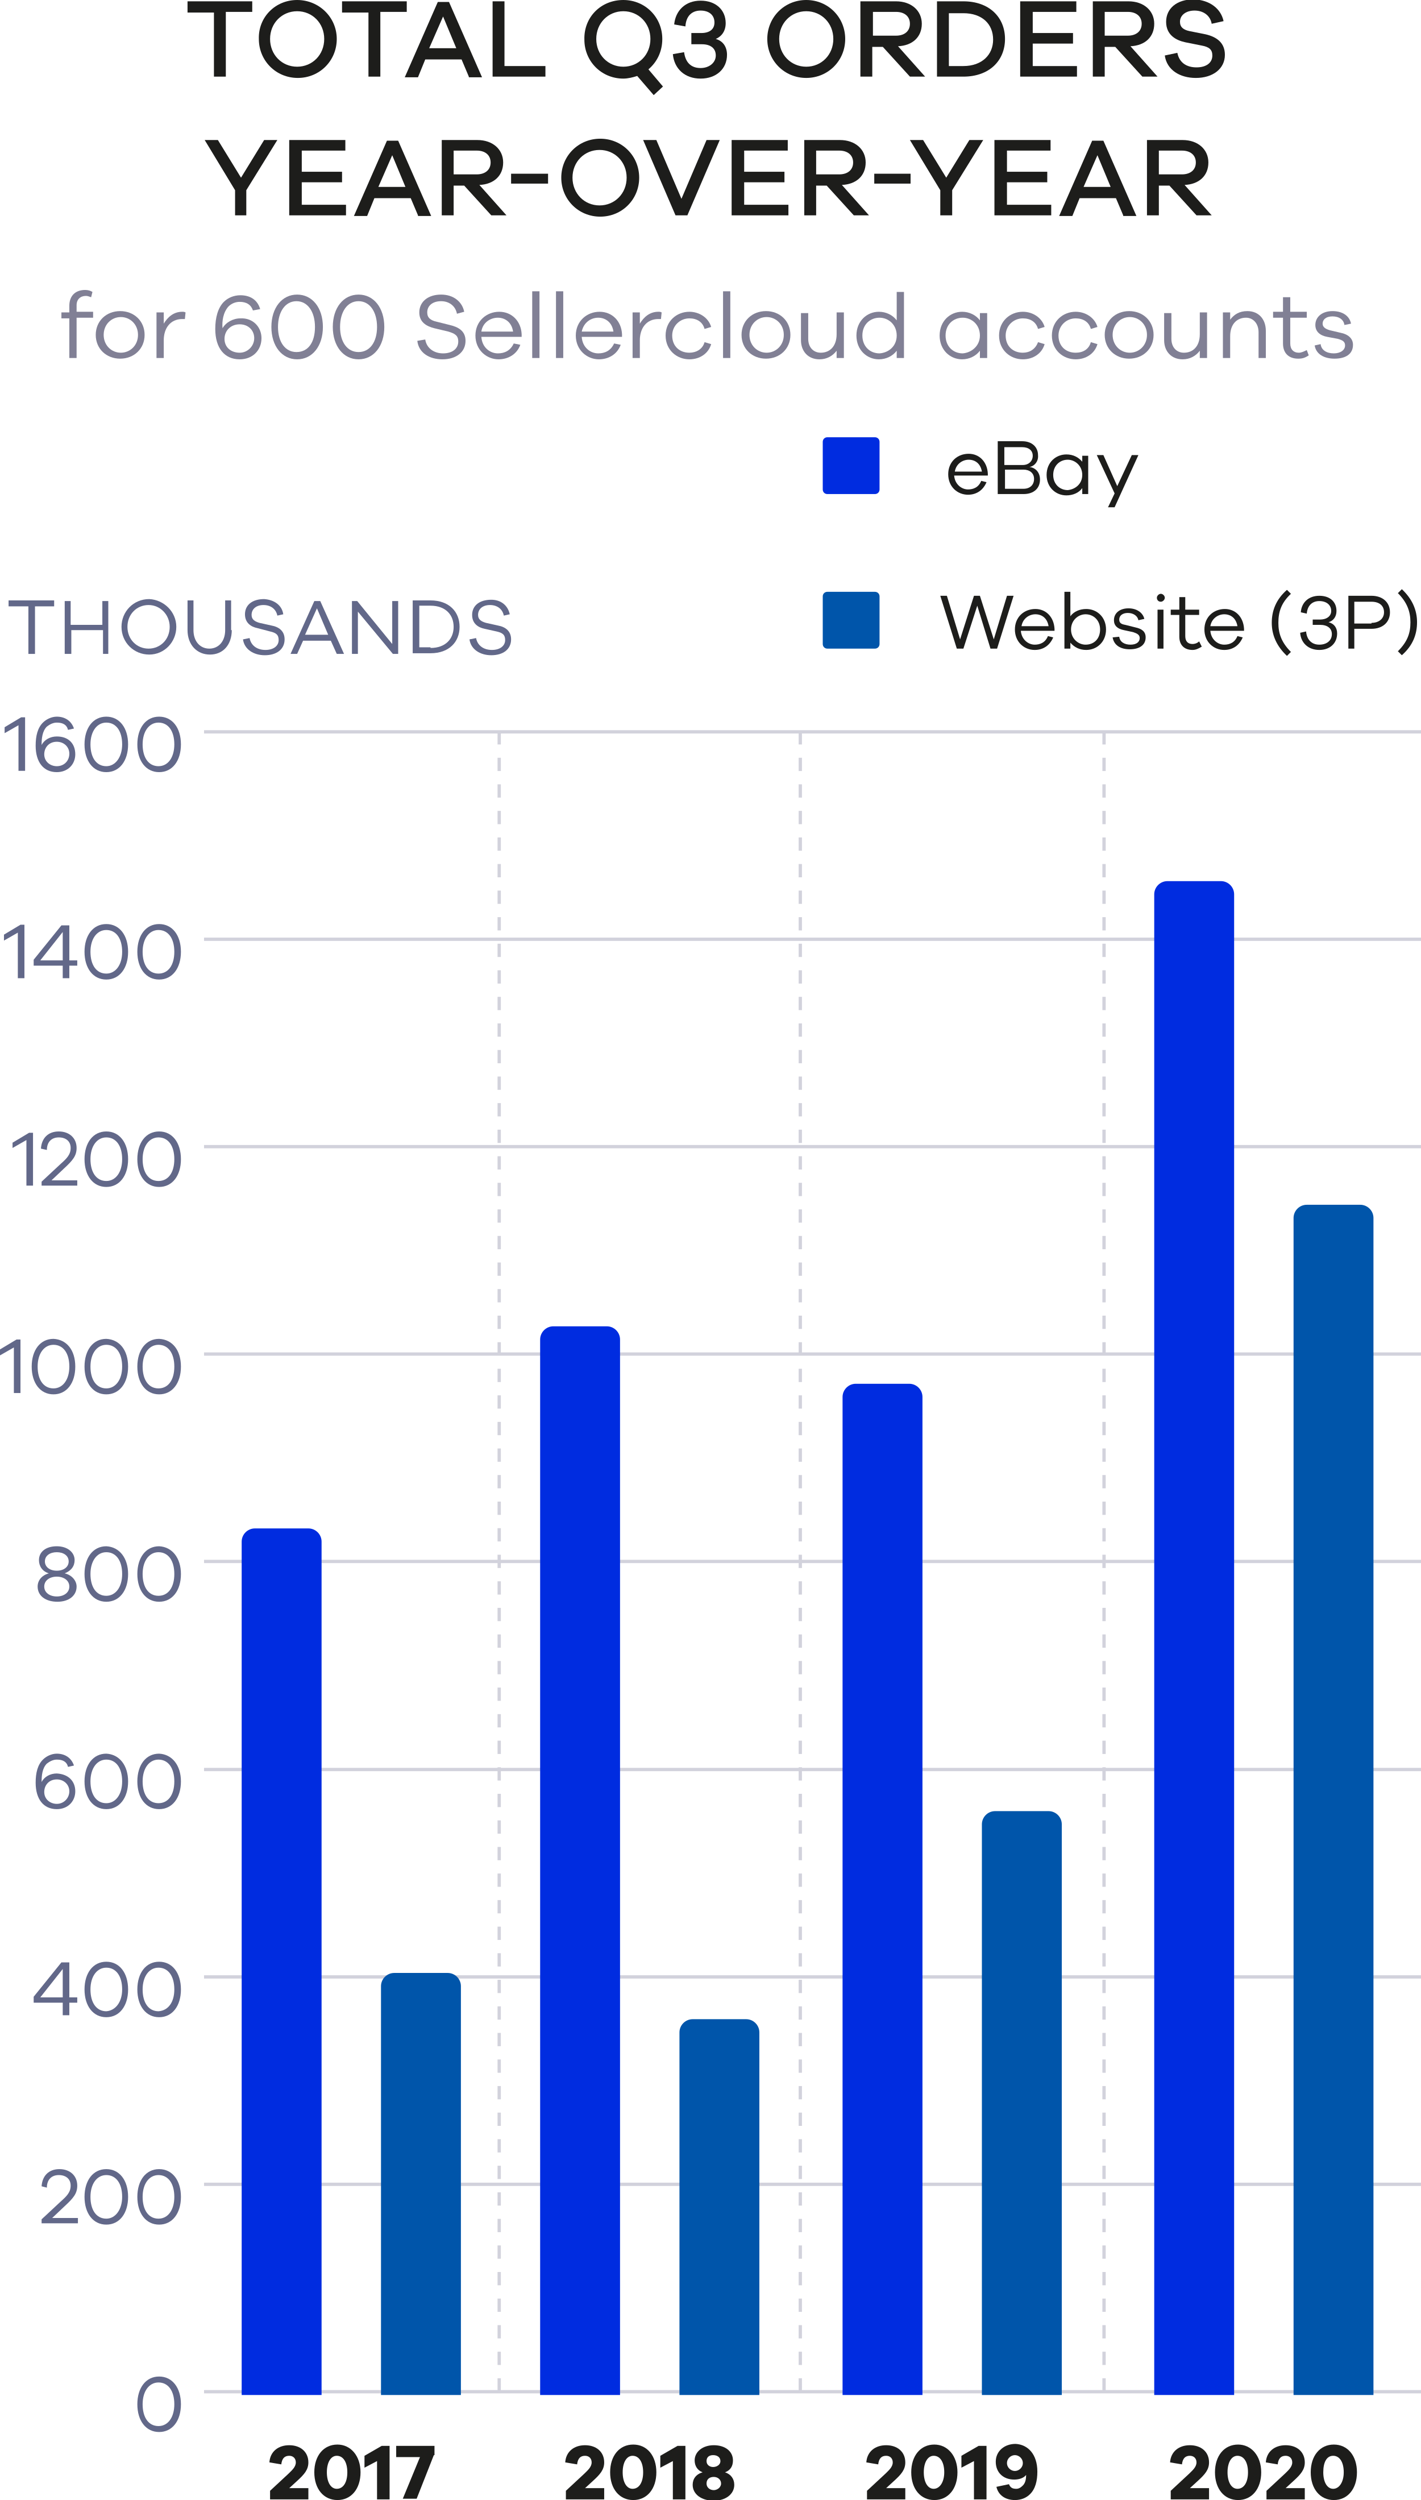 <?xml version="1.0" encoding="UTF-8"?> <svg xmlns="http://www.w3.org/2000/svg" xmlns:xlink="http://www.w3.org/1999/xlink" version="1.1" id="Layer_1" x="0px" y="0px" viewBox="0 0 215.2 378.5" style="enable-background:new 0 0 215.2 378.5;" xml:space="preserve"> <style type="text/css"> .st0{fill:#1D1D1B;} .st1{fill:#818095;} .st2{fill:#626889;} .st3{fill:#0055aa;} .st4{fill:#002CE0;} .st5{fill:none;stroke:#D2D2DC;stroke-width:0.5;} .st6{fill:none;stroke:#D2D2DC;stroke-width:0.5;stroke-dasharray:2.011,2.011;} </style> <g> <g> <path class="st0" d="M34.2,1.9v9.7h-1.8V1.9h-4V0.2h9.8v1.6H34.2z"></path> <path class="st0" d="M51,5.9c0,3.3-2.6,5.9-5.9,5.9c-3.3,0-5.9-2.6-5.9-5.9C39.1,2.6,41.7,0,45,0C48.3,0,51,2.6,51,5.9z M49.1,5.9 c0-2.4-1.8-4.2-4.1-4.2c-2.3,0-4.1,1.8-4.1,4.2c0,2.4,1.8,4.2,4.1,4.2C47.3,10.1,49.1,8.3,49.1,5.9z"></path> <path class="st0" d="M57.6,1.9v9.7h-1.8V1.9h-4V0.2h9.8v1.6H57.6z"></path> <path class="st0" d="M71,11.6L69.9,9h-5.5l-1.1,2.7h-2l5-11.4H68l5,11.4H71z M67.1,2.5l-2.1,4.8h4.1L67.1,2.5z"></path> <path class="st0" d="M82.6,11.6h-8V0.2h1.8V10h6.2V11.6z"></path> <path class="st0" d="M96.5,11.5c-0.6,0.2-1.4,0.4-2.1,0.4c-3.3,0-5.9-2.6-5.9-5.9C88.4,2.6,91,0,94.4,0c3.3,0,5.9,2.6,5.9,5.9 c0,1.9-0.8,3.5-2.1,4.6l2.2,2.6l-1.4,1.3L96.5,11.5z M94.4,10.1c2.3,0,4.1-1.8,4.1-4.2c0-2.4-1.8-4.2-4.1-4.2 c-2.3,0-4.1,1.8-4.1,4.2C90.3,8.3,92.1,10.1,94.4,10.1z"></path> <path class="st0" d="M110.1,8.3c0,2.1-1.6,3.6-4,3.6c-2.4,0-4-1.5-4.2-3.7l1.7-0.3c0.2,1.5,1,2.4,2.5,2.4c1.3,0,2.3-0.8,2.3-1.9 c0-1.1-0.8-1.7-2.1-1.7h-1.6V5h1.5c1.3,0,2-0.6,2-1.6c0-1.1-0.8-1.8-2.1-1.8c-1.3,0-2.2,0.8-2.3,2.4l-1.7-0.3 c0.2-2.1,1.7-3.6,4-3.6c2.3,0,3.8,1.4,3.8,3.4c0,1.2-0.6,2-1.5,2.4C109.5,6.2,110.1,7.1,110.1,8.3z"></path> <path class="st0" d="M128,5.9c0,3.3-2.6,5.9-5.9,5.9c-3.3,0-5.9-2.6-5.9-5.9c0-3.3,2.6-5.9,5.9-5.9C125.4,0,128,2.6,128,5.9z M126.2,5.9c0-2.4-1.8-4.2-4.1-4.2c-2.3,0-4.1,1.8-4.1,4.2c0,2.4,1.8,4.2,4.1,4.2C124.4,10.1,126.2,8.3,126.2,5.9z"></path> <path class="st0" d="M137.8,11.6l-4.1-4.5h-1.6v4.5h-1.8V0.2h5.4c2.3,0,3.9,1.4,3.9,3.4c0,2-1.4,3.3-3.6,3.4l4.1,4.6H137.8z M135.7,5.4c1.3,0,2.1-0.7,2.1-1.8c0-1.1-0.8-1.8-2.1-1.8h-3.5v3.6H135.7z"></path> <path class="st0" d="M145.9,0.2c3.9,0,6.3,2.4,6.3,5.7c0,3.3-2.4,5.7-6.3,5.7h-4V0.2H145.9z M145.9,10c2.8,0,4.5-1.7,4.5-4 c0-2.4-1.7-4-4.5-4h-2.2V10H145.9z"></path> <path class="st0" d="M163,11.6h-8.5V0.2h8.5v1.6h-6.6v3.2h6.1v1.6h-6.1V10h6.7V11.6z"></path> <path class="st0" d="M173,11.6l-4.1-4.5h-1.6v4.5h-1.8V0.2h5.4c2.3,0,3.9,1.4,3.9,3.4c0,2-1.4,3.3-3.6,3.4l4.1,4.6H173z M170.8,5.4c1.3,0,2.1-0.7,2.1-1.8c0-1.1-0.8-1.8-2.1-1.8h-3.5v3.6H170.8z"></path> <path class="st0" d="M185.3,3.2l-1.8,0.4c-0.2-1.2-1.2-2-2.6-2c-1.3,0-2.2,0.7-2.2,1.7c0,0.8,0.5,1.2,1.4,1.4l2.5,0.5 c1.7,0.4,2.9,1.3,2.9,3.1c0,2.1-1.8,3.5-4.4,3.5c-2.4,0-4.4-1.2-4.7-3.4l1.9-0.4c0.3,1.5,1.4,2.2,2.9,2.2c1.5,0,2.4-0.7,2.4-1.8 c0-0.9-0.5-1.3-1.6-1.5l-2.5-0.5c-1.4-0.3-2.9-1.1-2.9-3.1c0-2,1.6-3.4,4.2-3.4C183.2,0,184.9,1.3,185.3,3.2z"></path> </g> <path class="st0" d="M37.4,32.6h-1.8v-3.8l-4.6-7.6h2l3.5,5.7l3.5-5.7H42l-4.7,7.6V32.6z M52.3,32.6h-8.5V21.2h8.5v1.6h-6.6v3.2 h6.1v1.6h-6.1V31h6.7V32.6z M63.3,32.6L62.2,30h-5.5l-1.1,2.7h-2l5-11.4h1.7l5,11.4H63.3z M59.4,23.5l-2.1,4.8h4.1L59.4,23.5z M74.4,32.6l-4.1-4.5h-1.6v4.5h-1.8V21.2h5.4c2.3,0,3.9,1.4,3.9,3.4c0,2-1.4,3.3-3.6,3.4l4.1,4.6H74.4z M72.2,26.4 c1.3,0,2.1-0.7,2.1-1.8c0-1.1-0.8-1.8-2.1-1.8h-3.5v3.6H72.2z M77.4,27.8v-1.5H83v1.5H77.4z M96.8,26.9c0,3.3-2.6,5.9-5.9,5.9 s-5.9-2.6-5.9-5.9c0-3.3,2.6-5.9,5.9-5.9S96.8,23.6,96.8,26.9z M94.9,26.9c0-2.4-1.8-4.2-4.1-4.2c-2.3,0-4.1,1.8-4.1,4.2 c0,2.4,1.8,4.2,4.1,4.2C93.1,31.1,94.9,29.3,94.9,26.9z M104.1,32.6h-1.8l-4.9-11.4h2l3.8,8.9l3.8-8.9h2L104.1,32.6z M119.3,32.6 h-8.5V21.2h8.5v1.6h-6.6v3.2h6.1v1.6h-6.1V31h6.7V32.6z M129.3,32.6l-4.1-4.5h-1.6v4.5h-1.8V21.2h5.4c2.3,0,3.9,1.4,3.9,3.4 c0,2-1.4,3.3-3.6,3.4l4.1,4.6H129.3z M127.1,26.4c1.3,0,2.1-0.7,2.1-1.8c0-1.1-0.8-1.8-2.1-1.8h-3.5v3.6H127.1z M132.4,27.8v-1.5 h5.5v1.5H132.4z M144.2,32.6h-1.8v-3.8l-4.6-7.6h2l3.5,5.7l3.5-5.7h2.1l-4.7,7.6V32.6z M159.1,32.6h-8.5V21.2h8.5v1.6h-6.6v3.2h6.1 v1.6h-6.1V31h6.7V32.6z M170.1,32.6L169,30h-5.5l-1.1,2.7h-2l5-11.4h1.7l5,11.4H170.1z M166.2,23.5l-2.1,4.8h4.1L166.2,23.5z M181.2,32.6l-4.1-4.5h-1.6v4.5h-1.8V21.2h5.4c2.3,0,3.9,1.4,3.9,3.4c0,2-1.4,3.3-3.6,3.4l4.1,4.6H181.2z M179,26.4 c1.3,0,2.1-0.7,2.1-1.8c0-1.1-0.8-1.8-2.1-1.8h-3.5v3.6H179z"></path> <g> <path class="st1" d="M11.6,48.2v6h-1.1v-6H9.3v-0.9h1.2v-1c0-1.5,0.9-2.4,2.4-2.4c0.4,0,0.8,0.1,1.1,0.3L13.8,45 c-0.3-0.1-0.5-0.2-0.8-0.2c-0.8,0-1.4,0.5-1.4,1.4v1h2.5v0.9H11.6z"></path> <path class="st1" d="M21.9,50.7c0,2.1-1.6,3.6-3.7,3.6c-2.1,0-3.7-1.5-3.7-3.6s1.6-3.6,3.7-3.6C20.3,47.1,21.9,48.6,21.9,50.7z M20.9,50.7c0-1.6-1.2-2.7-2.6-2.7c-1.4,0-2.6,1.1-2.6,2.7c0,1.6,1.2,2.7,2.6,2.7C19.7,53.4,20.9,52.3,20.9,50.7z"></path> <path class="st1" d="M28.1,47.3l-0.1,1c-0.1,0-0.3,0-0.4,0c-1.8,0-2.8,1.4-2.8,3.2v2.7h-1.1v-6.9h1.1V49c0.6-1,1.5-1.8,2.8-1.8 C27.8,47.2,27.9,47.2,28.1,47.3z"></path> <path class="st1" d="M39.6,51.2c0,1.8-1.3,3.2-3.3,3.2c-2.3,0-3.7-1.7-3.7-4.6c0-1.7,0.4-3.2,1.3-4.1c0.6-0.6,1.5-1,2.5-1 c1.5,0,2.6,0.7,3,2.1l-1.1,0.2c-0.3-0.9-1-1.3-2-1.3c-0.7,0-1.3,0.3-1.7,0.7c-0.8,0.9-1,2.2-0.9,3.3c0.5-0.9,1.6-1.5,2.7-1.5 C38.3,48.1,39.6,49.5,39.6,51.2z M38.5,51.2c0-1.2-0.9-2.1-2.2-2.1c-1.4,0-2.3,1-2.3,2.2c0,1.3,1,2.1,2.3,2.1 C37.5,53.4,38.5,52.4,38.5,51.2z"></path> <path class="st1" d="M48.9,49.5c0,2.9-1.6,4.9-3.9,4.9s-3.9-2-3.9-4.9c0-2.9,1.6-4.9,3.9-4.9S48.9,46.6,48.9,49.5z M47.7,49.5 c0-2.3-1.1-3.9-2.8-3.9c-1.7,0-2.8,1.6-2.8,3.9c0,2.3,1.1,3.8,2.8,3.8C46.7,53.3,47.7,51.8,47.7,49.5z"></path> <path class="st1" d="M58.2,49.5c0,2.9-1.6,4.9-3.9,4.9s-3.9-2-3.9-4.9c0-2.9,1.6-4.9,3.9-4.9S58.2,46.6,58.2,49.5z M57.1,49.5 c0-2.3-1.1-3.9-2.8-3.9c-1.7,0-2.8,1.6-2.8,3.9c0,2.3,1.1,3.8,2.8,3.8C56,53.3,57.1,51.8,57.1,49.5z"></path> <path class="st1" d="M70.3,47.2l-1.1,0.3c-0.2-1.1-1.1-1.9-2.4-1.9c-1.3,0-2.1,0.7-2.1,1.7c0,0.8,0.5,1.2,1.4,1.4l2,0.5 c1.3,0.3,2.4,0.9,2.4,2.4c0,1.7-1.4,2.8-3.5,2.8c-2,0-3.6-1-3.8-2.8l1.2-0.2c0.2,1.3,1.3,2.1,2.7,2.1c1.4,0,2.3-0.7,2.3-1.8 c0-0.9-0.5-1.2-1.5-1.5l-2.1-0.5c-1.2-0.3-2.3-0.9-2.3-2.4c0-1.6,1.3-2.7,3.3-2.7C68.7,44.6,70,45.7,70.3,47.2z"></path> <path class="st1" d="M78.8,51h-5.9c0.1,1.6,1.3,2.5,2.5,2.5c1,0,1.9-0.4,2.4-1.5l1,0.2c-0.5,1.4-1.8,2.2-3.3,2.2 c-1.8,0-3.5-1.4-3.5-3.6c0-2.2,1.7-3.6,3.6-3.6c1.9,0,3.3,1.4,3.4,3.4V51z M72.9,50.2h4.8c-0.2-1.4-1.2-2.1-2.3-2.1 C74.3,48.1,73.1,48.8,72.9,50.2z"></path> <path class="st1" d="M80.6,54.2V44.1h1.1v10.1H80.6z"></path> <path class="st1" d="M84.2,54.2V44.1h1.1v10.1H84.2z"></path> <path class="st1" d="M94,51h-5.9c0.1,1.6,1.3,2.5,2.5,2.5c1,0,1.9-0.4,2.4-1.5l1,0.2c-0.5,1.4-1.8,2.2-3.3,2.2 c-1.8,0-3.5-1.4-3.5-3.6c0-2.2,1.7-3.6,3.6-3.6c1.9,0,3.3,1.4,3.4,3.4V51z M88.1,50.2h4.8c-0.2-1.4-1.2-2.1-2.3-2.1 C89.5,48.1,88.4,48.8,88.1,50.2z"></path> <path class="st1" d="M100.2,47.3l-0.1,1c-0.1,0-0.3,0-0.4,0c-1.8,0-2.8,1.4-2.8,3.2v2.7h-1.1v-6.9h1.1V49c0.6-1,1.5-1.8,2.8-1.8 C99.9,47.2,100,47.2,100.2,47.3z"></path> <path class="st1" d="M106.7,51.8l1,0.3c-0.4,1.4-1.7,2.3-3.3,2.3c-1.9,0-3.6-1.4-3.6-3.6c0-2.2,1.7-3.6,3.6-3.6 c1.5,0,2.9,0.9,3.3,2.3l-1,0.3c-0.3-1.1-1.2-1.6-2.3-1.6c-1.4,0-2.6,1.1-2.6,2.6c0,1.6,1.1,2.6,2.6,2.6 C105.4,53.4,106.4,52.9,106.7,51.8z"></path> <path class="st1" d="M109.5,54.2V44.1h1.1v10.1H109.5z"></path> <path class="st1" d="M119.7,50.7c0,2.1-1.6,3.6-3.7,3.6c-2.1,0-3.7-1.5-3.7-3.6s1.6-3.6,3.7-3.6C118.1,47.1,119.7,48.6,119.7,50.7 z M118.7,50.7c0-1.6-1.2-2.7-2.6-2.7c-1.4,0-2.6,1.1-2.6,2.7c0,1.6,1.2,2.7,2.6,2.7C117.5,53.4,118.7,52.3,118.7,50.7z"></path> <path class="st1" d="M127.8,54.2h-1.1v-1.1c-0.6,0.8-1.5,1.3-2.6,1.3c-1.7,0-2.8-1.2-2.8-2.9v-4.1h1.1v3.9c0,1.3,0.8,2.1,1.9,2.1 c1.4,0,2.4-1,2.4-2.8v-3.3h1.1V54.2z"></path> <path class="st1" d="M136.9,54.2h-1.1v-1.1c-0.6,0.8-1.6,1.3-2.7,1.3c-1.8,0-3.4-1.4-3.4-3.6c0-2.2,1.6-3.6,3.4-3.6 c1.1,0,2.1,0.5,2.7,1.3v-4.3h1.1V54.2z M135.8,50.8c0-1.7-1.3-2.7-2.6-2.7c-1.4,0-2.6,1-2.6,2.7c0,1.6,1.1,2.7,2.6,2.7 C134.6,53.4,135.8,52.4,135.8,50.8z"></path> <path class="st1" d="M149.5,54.2h-1.1v-1.1c-0.6,0.8-1.6,1.3-2.7,1.3c-1.8,0-3.4-1.4-3.4-3.6c0-2.2,1.6-3.6,3.4-3.6 c1.1,0,2.1,0.5,2.7,1.3v-1.1h1.1V54.2z M148.4,50.8c0-1.7-1.3-2.7-2.6-2.7c-1.4,0-2.6,1-2.6,2.7c0,1.6,1.1,2.7,2.6,2.7 C147.1,53.4,148.4,52.4,148.4,50.8z"></path> <path class="st1" d="M157.2,51.8l1,0.3c-0.4,1.4-1.7,2.3-3.3,2.3c-1.9,0-3.6-1.4-3.6-3.6c0-2.2,1.7-3.6,3.6-3.6 c1.5,0,2.9,0.9,3.3,2.3l-1,0.3c-0.3-1.1-1.2-1.6-2.3-1.6c-1.4,0-2.6,1.1-2.6,2.6c0,1.6,1.1,2.6,2.6,2.6 C155.9,53.4,156.8,52.9,157.2,51.8z"></path> <path class="st1" d="M165.2,51.8l1,0.3c-0.4,1.4-1.7,2.3-3.3,2.3c-1.9,0-3.6-1.4-3.6-3.6c0-2.2,1.7-3.6,3.6-3.6 c1.5,0,2.9,0.9,3.3,2.3l-1,0.3c-0.3-1.1-1.2-1.6-2.3-1.6c-1.4,0-2.6,1.1-2.6,2.6c0,1.6,1.1,2.6,2.6,2.6 C164,53.4,164.9,52.9,165.2,51.8z"></path> <path class="st1" d="M174.7,50.7c0,2.1-1.6,3.6-3.7,3.6c-2.1,0-3.7-1.5-3.7-3.6s1.6-3.6,3.7-3.6C173.1,47.1,174.7,48.6,174.7,50.7 z M173.7,50.7c0-1.6-1.2-2.7-2.6-2.7c-1.4,0-2.6,1.1-2.6,2.7c0,1.6,1.2,2.7,2.6,2.7C172.5,53.4,173.7,52.3,173.7,50.7z"></path> <path class="st1" d="M182.8,54.2h-1.1v-1.1c-0.6,0.8-1.5,1.3-2.6,1.3c-1.7,0-2.8-1.2-2.8-2.9v-4.1h1.1v3.9c0,1.3,0.8,2.1,1.9,2.1 c1.4,0,2.4-1,2.4-2.8v-3.3h1.1V54.2z"></path> <path class="st1" d="M191.7,50.1v4.1h-1.1v-3.9c0-1.3-0.8-2.2-1.9-2.2c-1.4,0-2.4,1-2.4,2.8v3.3h-1.1v-6.9h1.1v1.1 c0.6-0.8,1.4-1.3,2.6-1.3C190.6,47.1,191.7,48.3,191.7,50.1z"></path> <path class="st1" d="M198.2,53.8c-0.6,0.4-1,0.5-1.6,0.5c-1.4,0-2.3-0.8-2.3-2.3v-3.9h-1.5v-0.9h1.5v-2.2h1.1v2.2h2.5v0.9h-2.5V52 c0,0.9,0.5,1.4,1.3,1.4c0.4,0,0.8-0.2,1.2-0.4L198.2,53.8z"></path> <path class="st1" d="M200,52.1c0.1,0.9,0.9,1.4,2,1.4c1,0,1.7-0.5,1.7-1.2c0-0.6-0.4-0.8-1.1-1L201,51c-1.1-0.2-1.8-0.8-1.8-1.8 c0-1.2,1-2.1,2.6-2.1c1.6,0,2.6,0.8,2.8,1.9l-1,0.2c-0.1-0.8-0.8-1.3-1.8-1.3c-1,0-1.5,0.5-1.5,1.1c0,0.5,0.4,0.8,1.1,1l1.7,0.4 c1,0.2,1.8,0.8,1.8,1.8c0,1.4-1.1,2.1-2.8,2.1c-1.6,0-2.8-0.7-3-2L200,52.1z"></path> </g> <g> <path class="st2" d="M27.4,364c0,2.5-1.3,4.2-3.3,4.2c-2,0-3.3-1.7-3.3-4.2c0-2.5,1.3-4.2,3.3-4.2C26.1,359.8,27.4,361.5,27.4,364 z M26.4,364c0-2-0.9-3.3-2.4-3.3c-1.4,0-2.4,1.3-2.4,3.3c0,2,0.9,3.3,2.4,3.3C25.5,367.3,26.4,365.9,26.4,364z"></path> </g> <g> <path class="st2" d="M5.3,91.8V99h-1v-7.2h-3v-0.9h6.9v0.9H5.3z"></path> <path class="st2" d="M16.5,99h-0.9v-3.6h-4.8V99H9.8v-8h0.9v3.6h4.8v-3.6h0.9V99z"></path> <path class="st2" d="M26.7,94.9c0,2.3-1.8,4.2-4.1,4.2c-2.3,0-4.2-1.8-4.2-4.2c0-2.3,1.8-4.2,4.2-4.2 C24.8,90.8,26.7,92.6,26.7,94.9z M25.7,94.9c0-1.8-1.4-3.3-3.2-3.3c-1.8,0-3.2,1.4-3.2,3.3c0,1.9,1.4,3.3,3.2,3.3 C24.3,98.2,25.7,96.8,25.7,94.9z"></path> <path class="st2" d="M35.1,95.4c0,2.2-1.3,3.7-3.3,3.7c-2,0-3.4-1.5-3.4-3.7v-4.5h0.9v4.5c0,1.7,1,2.8,2.4,2.8 c1.4,0,2.4-1.1,2.4-2.8v-4.5h0.9V95.4z"></path> <path class="st2" d="M42.9,93L42,93.2c-0.2-1-1-1.6-2.1-1.6c-1.1,0-1.8,0.6-1.8,1.5c0,0.7,0.5,1,1.2,1.2l1.8,0.4 c1.1,0.2,2,0.8,2,2.1c0,1.5-1.2,2.4-3,2.4c-1.7,0-3.1-0.9-3.3-2.4l1-0.2c0.2,1.1,1.1,1.8,2.4,1.8c1.2,0,2-0.6,2-1.5 c0-0.8-0.4-1.1-1.3-1.3L39,95.1c-1-0.2-1.9-0.8-1.9-2.1c0-1.4,1.1-2.3,2.9-2.3C41.5,90.8,42.7,91.6,42.9,93z"></path> <path class="st2" d="M51,99l-0.9-2h-4.2L45,99h-1l3.6-8h0.9l3.6,8H51z M48,92.1l-1.8,4h3.5L48,92.1z"></path> <path class="st2" d="M60.3,99h-0.8l-5.3-6.4V99h-0.9v-8h0.8l5.3,6.5v-6.5h0.9V99z"></path> <path class="st2" d="M65.2,90.9c2.8,0,4.4,1.7,4.4,4c0,2.3-1.6,4-4.4,4h-2.7v-8H65.2z M65.2,98.1c2.3,0,3.5-1.4,3.5-3.2 c0-1.8-1.2-3.2-3.5-3.2h-1.7v6.3H65.2z"></path> <path class="st2" d="M77.2,93l-0.9,0.2c-0.2-1-1-1.6-2.1-1.6c-1.1,0-1.8,0.6-1.8,1.5c0,0.7,0.5,1,1.2,1.2l1.8,0.4 c1.1,0.2,2,0.8,2,2.1c0,1.5-1.2,2.4-3,2.4c-1.7,0-3.1-0.9-3.3-2.4l1-0.2c0.2,1.1,1.1,1.8,2.4,1.8c1.2,0,2-0.6,2-1.5 c0-0.8-0.4-1.1-1.3-1.3l-1.8-0.4c-1-0.2-1.9-0.8-1.9-2.1c0-1.4,1.1-2.3,2.9-2.3C75.8,90.8,76.9,91.6,77.2,93z"></path> </g> <g> <path class="st2" d="M11.4,271.2c0,1.5-1.1,2.7-2.8,2.7c-2,0-3.2-1.5-3.2-4c0-1.5,0.3-2.7,1.1-3.5c0.5-0.5,1.3-0.9,2.1-0.9 c1.2,0,2.2,0.6,2.6,1.8l-0.9,0.2c-0.2-0.8-0.8-1.1-1.7-1.1c-0.6,0-1.1,0.3-1.5,0.6c-0.7,0.7-0.8,1.8-0.8,2.8 c0.4-0.8,1.3-1.3,2.3-1.3C10.4,268.6,11.4,269.7,11.4,271.2z M10.5,271.2c0-1-0.8-1.8-1.9-1.8c-1.2,0-1.9,0.9-1.9,1.9 c0,1.1,0.9,1.8,1.9,1.8C9.7,273.1,10.5,272.2,10.5,271.2z"></path> <path class="st2" d="M19.4,269.7c0,2.5-1.3,4.2-3.3,4.2c-2,0-3.3-1.7-3.3-4.2c0-2.5,1.3-4.2,3.3-4.2 C18.1,265.6,19.4,267.3,19.4,269.7z M18.5,269.7c0-2-0.9-3.3-2.4-3.3c-1.4,0-2.4,1.3-2.4,3.3c0,2,0.9,3.3,2.4,3.3 C17.5,273,18.5,271.7,18.5,269.7z"></path> <path class="st2" d="M27.4,269.7c0,2.5-1.3,4.2-3.3,4.2c-2,0-3.3-1.7-3.3-4.2c0-2.5,1.3-4.2,3.3-4.2 C26.1,265.6,27.4,267.3,27.4,269.7z M26.4,269.7c0-2-0.9-3.3-2.4-3.3c-1.4,0-2.4,1.3-2.4,3.3c0,2,0.9,3.3,2.4,3.3 C25.5,273,26.4,271.7,26.4,269.7z"></path> </g> <g> <path class="st2" d="M3.1,210.9H2.1V204L0,205.2v-0.9l2.5-1.5h0.6V210.9z"></path> <path class="st2" d="M11.4,206.9c0,2.5-1.3,4.2-3.3,4.2c-2,0-3.3-1.7-3.3-4.2c0-2.5,1.3-4.2,3.3-4.2 C10.1,202.8,11.4,204.4,11.4,206.9z M10.5,206.9c0-2-0.9-3.3-2.4-3.3c-1.4,0-2.4,1.3-2.4,3.3c0,2,0.9,3.3,2.4,3.3 C9.5,210.2,10.5,208.9,10.5,206.9z"></path> <path class="st2" d="M19.4,206.9c0,2.5-1.3,4.2-3.3,4.2c-2,0-3.3-1.7-3.3-4.2c0-2.5,1.3-4.2,3.3-4.2 C18.1,202.8,19.4,204.4,19.4,206.9z M18.5,206.9c0-2-0.9-3.3-2.4-3.3c-1.4,0-2.4,1.3-2.4,3.3c0,2,0.9,3.3,2.4,3.3 C17.5,210.2,18.5,208.9,18.5,206.9z"></path> <path class="st2" d="M27.4,206.9c0,2.5-1.3,4.2-3.3,4.2c-2,0-3.3-1.7-3.3-4.2c0-2.5,1.3-4.2,3.3-4.2 C26.1,202.8,27.4,204.4,27.4,206.9z M26.4,206.9c0-2-0.9-3.3-2.4-3.3c-1.4,0-2.4,1.3-2.4,3.3c0,2,0.9,3.3,2.4,3.3 C25.5,210.2,26.4,208.9,26.4,206.9z"></path> </g> <g> <path class="st2" d="M11.7,336.6H6.3V336l2.9-2.7c0.9-0.8,1.5-1.4,1.5-2.4c0-1-0.7-1.6-1.8-1.6c-1.1,0-1.8,0.7-1.8,1.9L6.3,331 c0.1-1.6,1.1-2.6,2.7-2.6s2.7,1,2.7,2.5c0,1.2-0.6,1.9-1.9,3.1l-1.9,1.8h3.9V336.6z"></path> <path class="st2" d="M19.4,332.6c0,2.5-1.3,4.2-3.3,4.2c-2,0-3.3-1.7-3.3-4.2c0-2.5,1.3-4.2,3.3-4.2 C18.1,328.4,19.4,330.1,19.4,332.6z M18.5,332.6c0-2-0.9-3.3-2.4-3.3c-1.4,0-2.4,1.3-2.4,3.3c0,2,0.9,3.3,2.4,3.3 C17.5,335.9,18.5,334.5,18.5,332.6z"></path> <path class="st2" d="M27.4,332.6c0,2.5-1.3,4.2-3.3,4.2c-2,0-3.3-1.7-3.3-4.2c0-2.5,1.3-4.2,3.3-4.2 C26.1,328.4,27.4,330.1,27.4,332.6z M26.4,332.6c0-2-0.9-3.3-2.4-3.3c-1.4,0-2.4,1.3-2.4,3.3c0,2,0.9,3.3,2.4,3.3 C25.5,335.9,26.4,334.5,26.4,332.6z"></path> </g> <g> <path class="st2" d="M10.5,303.2v1.9H9.5v-1.9H5.1v-0.9l4.2-5.2h1.2v5.3h1.2v0.8H10.5z M9.5,298.1l-3.4,4.3h3.4V298.1z"></path> <path class="st2" d="M19.4,301.2c0,2.5-1.3,4.2-3.3,4.2c-2,0-3.3-1.7-3.3-4.2c0-2.5,1.3-4.2,3.3-4.2 C18.1,297,19.4,298.7,19.4,301.2z M18.5,301.2c0-2-0.9-3.3-2.4-3.3c-1.4,0-2.4,1.3-2.4,3.3c0,2,0.9,3.3,2.4,3.3 C17.5,304.4,18.5,303.1,18.5,301.2z"></path> <path class="st2" d="M27.4,301.2c0,2.5-1.3,4.2-3.3,4.2c-2,0-3.3-1.7-3.3-4.2c0-2.5,1.3-4.2,3.3-4.2 C26.1,297,27.4,298.7,27.4,301.2z M26.4,301.2c0-2-0.9-3.3-2.4-3.3c-1.4,0-2.4,1.3-2.4,3.3c0,2,0.9,3.3,2.4,3.3 C25.5,304.4,26.4,303.1,26.4,301.2z"></path> </g> <g> <path class="st2" d="M11.6,240.2c0,1.4-1.2,2.3-2.9,2.3c-1.8,0-3-0.9-3-2.3c0-0.9,0.6-1.7,1.7-2c-1-0.3-1.5-1.1-1.5-2 c0-1.3,1.1-2.1,2.7-2.1c1.6,0,2.7,0.9,2.7,2.1c0,0.9-0.5,1.6-1.5,2C11,238.5,11.6,239.4,11.6,240.2z M10.5,240.2 c0-0.9-0.8-1.5-1.9-1.5c-1.1,0-1.9,0.6-1.9,1.5c0,0.9,0.8,1.5,1.9,1.5C9.7,241.7,10.5,241.1,10.5,240.2z M8.6,237.8 c1.1,0,1.8-0.6,1.8-1.4c0-0.9-0.8-1.4-1.8-1.4c-1,0-1.8,0.5-1.8,1.4C6.8,237.2,7.5,237.8,8.6,237.8z"></path> <path class="st2" d="M19.4,238.3c0,2.5-1.3,4.2-3.3,4.2c-2,0-3.3-1.7-3.3-4.2c0-2.5,1.3-4.2,3.3-4.2 C18.1,234.2,19.4,235.9,19.4,238.3z M18.5,238.3c0-2-0.9-3.3-2.4-3.3c-1.4,0-2.4,1.3-2.4,3.3c0,2,0.9,3.3,2.4,3.3 C17.5,241.6,18.5,240.3,18.5,238.3z"></path> <path class="st2" d="M27.4,238.3c0,2.5-1.3,4.2-3.3,4.2c-2,0-3.3-1.7-3.3-4.2c0-2.5,1.3-4.2,3.3-4.2 C26.1,234.2,27.4,235.9,27.4,238.3z M26.4,238.3c0-2-0.9-3.3-2.4-3.3c-1.4,0-2.4,1.3-2.4,3.3c0,2,0.9,3.3,2.4,3.3 C25.5,241.6,26.4,240.3,26.4,238.3z"></path> </g> <g> <path class="st2" d="M4.9,179.5H4v-6.9l-2.1,1.2V173l2.5-1.5h0.6V179.5z"></path> <path class="st2" d="M11.7,179.5H6.3v-0.6l2.9-2.7c0.9-0.8,1.5-1.4,1.5-2.4c0-1-0.7-1.6-1.8-1.6c-1.1,0-1.8,0.7-1.8,1.9l-0.9-0.2 c0.1-1.6,1.1-2.6,2.7-2.6s2.7,1,2.7,2.5c0,1.2-0.6,1.9-1.9,3.1l-1.9,1.8h3.9V179.5z"></path> <path class="st2" d="M19.4,175.5c0,2.5-1.3,4.2-3.3,4.2c-2,0-3.3-1.7-3.3-4.2c0-2.5,1.3-4.2,3.3-4.2 C18.1,171.3,19.4,173,19.4,175.5z M18.5,175.5c0-2-0.9-3.3-2.4-3.3c-1.4,0-2.4,1.3-2.4,3.3c0,2,0.9,3.3,2.4,3.3 C17.5,178.8,18.5,177.5,18.5,175.5z"></path> <path class="st2" d="M27.4,175.5c0,2.5-1.3,4.2-3.3,4.2c-2,0-3.3-1.7-3.3-4.2c0-2.5,1.3-4.2,3.3-4.2 C26.1,171.3,27.4,173,27.4,175.5z M26.4,175.5c0-2-0.9-3.3-2.4-3.3c-1.4,0-2.4,1.3-2.4,3.3c0,2,0.9,3.3,2.4,3.3 C25.5,178.8,26.4,177.5,26.4,175.5z"></path> </g> <g> <path class="st2" d="M3.7,116.7H2.8v-6.9L0.7,111v-0.9l2.5-1.5h0.6V116.7z"></path> <path class="st2" d="M11.4,114.2c0,1.5-1.1,2.7-2.8,2.7c-2,0-3.2-1.5-3.2-4c0-1.5,0.3-2.7,1.1-3.5c0.5-0.5,1.3-0.9,2.1-0.9 c1.2,0,2.2,0.6,2.6,1.8l-0.9,0.2c-0.2-0.8-0.8-1.1-1.7-1.1c-0.6,0-1.1,0.3-1.5,0.6c-0.7,0.7-0.8,1.8-0.8,2.8 c0.4-0.8,1.3-1.3,2.3-1.3C10.4,111.5,11.4,112.6,11.4,114.2z M10.5,114.1c0-1-0.8-1.8-1.9-1.8c-1.2,0-1.9,0.9-1.9,1.9 c0,1.1,0.9,1.8,1.9,1.8C9.7,116,10.5,115.2,10.5,114.1z"></path> <path class="st2" d="M19.4,112.7c0,2.5-1.3,4.2-3.3,4.2c-2,0-3.3-1.7-3.3-4.2c0-2.5,1.3-4.2,3.3-4.2 C18.1,108.5,19.4,110.2,19.4,112.7z M18.5,112.7c0-2-0.9-3.3-2.4-3.3c-1.4,0-2.4,1.3-2.4,3.3c0,2,0.9,3.3,2.4,3.3 C17.5,116,18.5,114.6,18.5,112.7z"></path> <path class="st2" d="M27.4,112.7c0,2.5-1.3,4.2-3.3,4.2c-2,0-3.3-1.7-3.3-4.2c0-2.5,1.3-4.2,3.3-4.2 C26.1,108.5,27.4,110.2,27.4,112.7z M26.4,112.7c0-2-0.9-3.3-2.4-3.3c-1.4,0-2.4,1.3-2.4,3.3c0,2,0.9,3.3,2.4,3.3 C25.5,116,26.4,114.6,26.4,112.7z"></path> </g> <g> <path class="st2" d="M3.6,148.1H2.7v-6.9l-2.1,1.2v-0.9l2.5-1.5h0.6V148.1z"></path> <path class="st2" d="M10.5,146.2v1.9H9.5v-1.9H5.1v-0.9l4.2-5.2h1.2v5.3h1.2v0.8H10.5z M9.5,141.1l-3.4,4.3h3.4V141.1z"></path> <path class="st2" d="M19.4,144.1c0,2.5-1.3,4.2-3.3,4.2c-2,0-3.3-1.7-3.3-4.2c0-2.5,1.3-4.2,3.3-4.2 C18.1,139.9,19.4,141.6,19.4,144.1z M18.5,144.1c0-2-0.9-3.3-2.4-3.3c-1.4,0-2.4,1.3-2.4,3.3c0,2,0.9,3.3,2.4,3.3 C17.5,147.4,18.5,146.1,18.5,144.1z"></path> <path class="st2" d="M27.4,144.1c0,2.5-1.3,4.2-3.3,4.2c-2,0-3.3-1.7-3.3-4.2c0-2.5,1.3-4.2,3.3-4.2 C26.1,139.9,27.4,141.6,27.4,144.1z M26.4,144.1c0-2-0.9-3.3-2.4-3.3c-1.4,0-2.4,1.3-2.4,3.3c0,2,0.9,3.3,2.4,3.3 C25.5,147.4,26.4,146.1,26.4,144.1z"></path> </g> <g> <path class="st0" d="M151,98.2h-1l-2-6.5l-2.1,6.5h-1l-2.5-8h1l2,6.6l2.1-6.6h0.9l2.1,6.6l2-6.6h1L151,98.2z"></path> <path class="st0" d="M159.7,95.5h-5.1c0.1,1.3,1.1,2.1,2.1,2.1c0.8,0,1.6-0.3,2-1.3l0.8,0.2c-0.5,1.2-1.5,1.9-2.8,1.9 c-1.6,0-3-1.2-3-3.1c0-1.9,1.4-3.1,3.1-3.1c1.6,0,2.8,1.2,2.9,3V95.5z M154.7,94.8h4.1c-0.2-1.2-1-1.8-2-1.8 C155.9,93,154.9,93.6,154.7,94.8z"></path> <path class="st0" d="M167.5,95.3c0,1.9-1.4,3.1-3,3.1c-1,0-1.8-0.4-2.4-1.1v0.9h-0.9v-8.6h0.9v3.7c0.5-0.7,1.4-1.1,2.4-1.1 C166.1,92.2,167.5,93.4,167.5,95.3z M166.6,95.3c0-1.4-1-2.3-2.2-2.3c-1.1,0-2.2,0.9-2.2,2.3c0,1.4,1.1,2.3,2.2,2.3 C165.7,97.6,166.6,96.7,166.6,95.3z"></path> <path class="st0" d="M169.5,96.4c0.1,0.8,0.8,1.2,1.7,1.2c0.9,0,1.4-0.4,1.4-1c0-0.5-0.4-0.7-1-0.9l-1.4-0.3 c-1-0.2-1.5-0.7-1.5-1.5c0-1.1,0.9-1.8,2.2-1.8c1.3,0,2.2,0.7,2.4,1.6l-0.9,0.2c-0.1-0.6-0.7-1.1-1.6-1.1c-0.8,0-1.3,0.4-1.3,1 c0,0.5,0.3,0.7,0.9,0.8L172,95c0.9,0.2,1.5,0.6,1.5,1.5c0,1.2-1,1.8-2.4,1.8c-1.4,0-2.4-0.6-2.6-1.8L169.5,96.4z"></path> <path class="st0" d="M176.4,90.5c0,0.3-0.3,0.6-0.6,0.6c-0.4,0-0.6-0.3-0.6-0.6c0-0.3,0.3-0.6,0.6-0.6 C176.1,89.9,176.4,90.2,176.4,90.5z M175.3,98.2v-5.9h0.9v5.9H175.3z"></path> <path class="st0" d="M182,97.9c-0.5,0.3-0.9,0.5-1.4,0.5c-1.2,0-2-0.7-2-2v-3.3h-1.3v-0.8h1.3v-1.9h0.9v1.9h2.1v0.8h-2.1v3.2 c0,0.8,0.4,1.2,1.1,1.2c0.3,0,0.7-0.1,1-0.4L182,97.9z"></path> <path class="st0" d="M188.4,95.5h-5.1c0.1,1.3,1.1,2.1,2.1,2.1c0.8,0,1.6-0.3,2-1.3l0.8,0.2c-0.5,1.2-1.5,1.9-2.8,1.9 c-1.6,0-3-1.2-3-3.1c0-1.9,1.4-3.1,3.1-3.1c1.6,0,2.8,1.2,2.9,3V95.5z M183.3,94.8h4.1c-0.2-1.2-1-1.8-2-1.8 C184.5,93,183.5,93.6,183.3,94.8z"></path> <path class="st0" d="M195.5,98.7l-0.6,0.6c-1.6-1.5-2.3-3.2-2.3-5c0-1.8,0.6-3.5,2.3-5l0.6,0.6c-1.5,1.4-1.9,2.8-1.9,4.4 C193.6,95.8,194,97.2,195.5,98.7z"></path> <path class="st0" d="M202.5,95.9c0,1.5-1.1,2.5-2.7,2.5c-1.7,0-2.8-1.1-2.9-2.6l0.9-0.2c0.1,1.2,0.8,2,2,2c1.1,0,1.9-0.6,1.9-1.6 c0-0.9-0.7-1.4-1.8-1.4h-1.1v-0.8h1.1c1,0,1.7-0.5,1.7-1.3c0-0.9-0.7-1.5-1.8-1.5c-1.1,0-1.8,0.7-1.9,1.9l-0.9-0.2 c0.1-1.5,1.2-2.5,2.8-2.5c1.6,0,2.6,0.9,2.6,2.3c0,0.9-0.5,1.5-1.2,1.7C202,94.4,202.5,95,202.5,95.9z"></path> <path class="st0" d="M207.7,90.2c1.7,0,2.8,1,2.8,2.5c0,1.5-1.1,2.5-2.8,2.5h-2.6v3h-0.9v-8H207.7z M207.7,94.3 c1.2,0,1.9-0.7,1.9-1.6c0-1-0.7-1.6-1.9-1.6h-2.6v3.3H207.7z"></path> <path class="st0" d="M212.3,89.2c1.6,1.5,2.3,3.2,2.3,5c0,1.8-0.6,3.5-2.3,5l-0.6-0.6c1.5-1.5,1.9-2.8,1.9-4.4 c0-1.6-0.5-3-1.9-4.4L212.3,89.2z"></path> </g> <path class="st3" d="M125.3,89.6c-0.4,0-0.7,0.3-0.7,0.7v7.2c0,0.4,0.3,0.7,0.7,0.7h7.2c0.4,0,0.7-0.3,0.7-0.7v-7.2 c0-0.4-0.3-0.7-0.7-0.7H125.3z"></path> <g> <path class="st0" d="M149.6,72h-5.1c0.1,1.3,1.1,2.1,2.1,2.1c0.8,0,1.6-0.3,2-1.3l0.8,0.2c-0.5,1.2-1.5,1.9-2.8,1.9 c-1.6,0-3-1.2-3-3.1c0-1.9,1.4-3.1,3.1-3.1c1.6,0,2.8,1.2,2.9,3V72z M144.6,71.4h4.1c-0.2-1.2-1-1.8-2-1.8 C145.8,69.6,144.8,70.2,144.6,71.4z"></path> <path class="st0" d="M155.9,70.7c0.9,0.1,1.6,0.8,1.6,1.9c0,1.3-0.9,2.2-2.5,2.2h-3.9v-8h3.7c1.5,0,2.4,0.9,2.4,2.1 C157.3,69.9,156.6,70.6,155.9,70.7L155.9,70.7z M152.2,70.4h2.7c0.9,0,1.5-0.6,1.5-1.4c0-0.8-0.6-1.3-1.6-1.3h-2.7V70.4z M155,74 c1,0,1.6-0.6,1.6-1.5s-0.7-1.4-1.6-1.4h-2.8V74H155z"></path> <path class="st0" d="M164.8,74.8h-0.9v-0.9c-0.5,0.7-1.4,1.1-2.4,1.1c-1.6,0-3-1.2-3-3.1s1.4-3.1,3-3.1c1,0,1.8,0.4,2.4,1.1v-0.9 h0.9V74.8z M163.9,71.9c0-1.4-1.1-2.3-2.2-2.3c-1.2,0-2.2,0.9-2.2,2.3c0,1.4,1,2.3,2.2,2.3C162.8,74.1,163.9,73.3,163.9,71.9z"></path> <path class="st0" d="M168.8,76.8h-1l1-2.1l-2.7-5.8h1l2.1,4.7l2.2-4.7h1L168.8,76.8z"></path> </g> <path class="st4" d="M125.3,66.2c-0.4,0-0.7,0.3-0.7,0.7v7.2c0,0.4,0.3,0.7,0.7,0.7h7.2c0.4,0,0.7-0.3,0.7-0.7v-7.2 c0-0.4-0.3-0.7-0.7-0.7H125.3z"></path> <line class="st5" x1="30.9" y1="362.1" x2="215.2" y2="362.1"></line> <line class="st5" x1="30.9" y1="267.9" x2="215.2" y2="267.9"></line> <line class="st5" x1="30.9" y1="205" x2="215.2" y2="205"></line> <line class="st5" x1="30.9" y1="330.7" x2="215.2" y2="330.7"></line> <line class="st5" x1="30.9" y1="299.3" x2="215.2" y2="299.3"></line> <line class="st5" x1="30.9" y1="236.4" x2="215.2" y2="236.4"></line> <line class="st5" x1="30.9" y1="173.6" x2="215.2" y2="173.6"></line> <line class="st5" x1="30.9" y1="110.8" x2="215.2" y2="110.8"></line> <line class="st5" x1="30.9" y1="142.2" x2="215.2" y2="142.2"></line> <g> <path class="st0" d="M46.7,378.4h-5.8v-1.3l2.8-2.6c0.5-0.5,1.1-1,1.1-1.7c0-0.6-0.4-1-1-1c-0.7,0-1.1,0.4-1.2,1.3l-1.8-0.3 c0.1-1.6,1.3-2.6,3-2.6c1.7,0,2.9,1,2.9,2.6c0,1.1-0.6,1.8-1.7,2.8l-1.2,1.1h2.9V378.4z"></path> <path class="st0" d="M54.6,374.3c0,2.5-1.4,4.2-3.5,4.2c-2.1,0-3.5-1.7-3.5-4.2s1.4-4.2,3.5-4.2C53.1,370.1,54.6,371.8,54.6,374.3 z M52.6,374.3c0-1.5-0.6-2.5-1.6-2.5c-0.9,0-1.5,1-1.5,2.5c0,1.5,0.6,2.5,1.5,2.5C52,376.8,52.6,375.8,52.6,374.3z"></path> <path class="st0" d="M59,378.4h-1.9v-5.8l-1.9,1v-1.8l2.6-1.5H59V378.4z"></path> <path class="st0" d="M65.7,371.7l-2.6,6.6h-2.1l2.6-6.3h-3.6v-1.7h5.8V371.7z"></path> </g> <path class="st4" d="M38.6,231.4c-1.1,0-2,0.9-2,2v129.2h12.1V233.4c0-1.1-0.9-2-2-2H38.6z"></path> <path class="st3" d="M59.7,298.7c-1.1,0-2,0.9-2,2v61.9h12.1v-61.9c0-1.1-0.9-2-2-2H59.7z"></path> <g> <path class="st0" d="M91.5,378.4h-5.8v-1.3l2.8-2.6c0.5-0.5,1.1-1,1.1-1.7c0-0.6-0.4-1-1-1c-0.7,0-1.1,0.4-1.2,1.3l-1.8-0.3 c0.1-1.6,1.3-2.6,3-2.6s2.9,1,2.9,2.6c0,1.1-0.6,1.8-1.7,2.8l-1.2,1.1h2.9V378.4z"></path> <path class="st0" d="M99.4,374.3c0,2.5-1.4,4.2-3.5,4.2c-2.1,0-3.5-1.7-3.5-4.2s1.4-4.2,3.5-4.2C98,370.1,99.4,371.8,99.4,374.3z M97.4,374.3c0-1.5-0.6-2.5-1.6-2.5c-0.9,0-1.5,1-1.5,2.5c0,1.5,0.6,2.5,1.5,2.5C96.8,376.8,97.4,375.8,97.4,374.3z"></path> <path class="st0" d="M103.8,378.4h-1.9v-5.8l-1.9,1v-1.8l2.6-1.5h1.2V378.4z"></path> <path class="st0" d="M111.2,376.2c0,1.4-1.3,2.4-3.1,2.4c-1.9,0-3.2-1-3.2-2.4c0-0.9,0.5-1.6,1.5-1.9c-0.8-0.3-1.2-1-1.2-1.8 c0-1.3,1.2-2.3,2.9-2.3c1.7,0,2.9,0.9,2.9,2.3c0,0.9-0.4,1.5-1.2,1.8C110.7,374.6,111.2,375.3,111.2,376.2z M109.2,376 c0-0.6-0.5-1-1.1-1c-0.6,0-1.1,0.3-1.1,1c0,0.6,0.5,1,1.1,1C108.6,377,109.2,376.6,109.2,376z M107,372.6c0,0.6,0.5,0.9,1,0.9 s1.1-0.3,1.1-0.9s-0.5-0.9-1.1-0.9S107,372,107,372.6z"></path> </g> <path class="st4" d="M83.8,200.8c-1.1,0-2,0.9-2,2v159.8h12.1V202.8c0-1.1-0.9-2-2-2H83.8z"></path> <path class="st3" d="M104.9,305.7c-1.1,0-2,0.9-2,2v54.9H115v-54.9c0-1.1-0.9-2-2-2H104.9z"></path> <g> <path class="st0" d="M137.1,378.4h-5.8v-1.3l2.8-2.6c0.5-0.5,1.1-1,1.1-1.7c0-0.6-0.4-1-1-1c-0.7,0-1.1,0.4-1.2,1.3l-1.8-0.3 c0.1-1.6,1.3-2.6,3-2.6s2.9,1,2.9,2.6c0,1.1-0.6,1.8-1.7,2.8l-1.2,1.1h2.9V378.4z"></path> <path class="st0" d="M145,374.3c0,2.5-1.4,4.2-3.5,4.2c-2.1,0-3.5-1.7-3.5-4.2s1.4-4.2,3.5-4.2C143.5,370.1,145,371.8,145,374.3z M143,374.3c0-1.5-0.6-2.5-1.6-2.5c-0.9,0-1.5,1-1.5,2.5c0,1.5,0.6,2.5,1.5,2.5C142.3,376.8,143,375.8,143,374.3z"></path> <path class="st0" d="M149.4,378.4h-1.9v-5.8l-1.9,1v-1.8l2.6-1.5h1.2V378.4z"></path> <path class="st0" d="M157.1,374.2c0,1.4-0.3,2.6-1.1,3.4c-0.6,0.6-1.4,0.9-2.3,0.9c-1.4,0-2.5-0.7-2.8-2l1.9-0.4 c0.2,0.5,0.5,0.7,1.1,0.7c0.4,0,0.7-0.2,1-0.5c0.4-0.4,0.5-1,0.5-1.6c-0.4,0.5-1.1,0.7-1.8,0.7c-1.7,0-2.8-1.1-2.8-2.7 c0-1.6,1.3-2.7,3-2.7C155.7,370.1,157.1,371.6,157.1,374.2z M154.9,372.9c0-0.7-0.6-1.2-1.2-1.2c-0.6,0-1.2,0.5-1.2,1.2 s0.6,1.2,1.2,1.2C154.3,374.1,154.9,373.6,154.9,372.9z"></path> </g> <path class="st4" d="M129.6,209.5c-1.1,0-2,0.9-2,2v151.1h12.1V211.5c0-1.1-0.9-2-2-2H129.6z"></path> <path class="st3" d="M150.7,274.2c-1.1,0-2,0.9-2,2v86.4h12.1v-86.4c0-1.1-0.9-2-2-2H150.7z"></path> <g> <path class="st0" d="M183.1,378.4h-5.8v-1.3l2.8-2.6c0.5-0.5,1.1-1,1.1-1.7c0-0.6-0.4-1-1-1c-0.7,0-1.1,0.4-1.2,1.3l-1.8-0.3 c0.1-1.6,1.3-2.6,3-2.6s2.9,1,2.9,2.6c0,1.1-0.6,1.8-1.7,2.8l-1.2,1.1h2.9V378.4z"></path> <path class="st0" d="M191,374.3c0,2.5-1.4,4.2-3.5,4.2c-2.1,0-3.5-1.7-3.5-4.2s1.4-4.2,3.5-4.2C189.5,370.1,191,371.8,191,374.3z M189,374.3c0-1.5-0.6-2.5-1.6-2.5c-0.9,0-1.5,1-1.5,2.5c0,1.5,0.6,2.5,1.5,2.5C188.4,376.8,189,375.8,189,374.3z"></path> <path class="st0" d="M197.6,378.4h-5.8v-1.3l2.8-2.6c0.5-0.5,1.1-1,1.1-1.7c0-0.6-0.4-1-1-1c-0.7,0-1.1,0.4-1.2,1.3l-1.8-0.3 c0.1-1.6,1.3-2.6,3-2.6s2.9,1,2.9,2.6c0,1.1-0.6,1.8-1.7,2.8l-1.2,1.1h2.9V378.4z"></path> <path class="st0" d="M205.5,374.3c0,2.5-1.4,4.2-3.5,4.2s-3.5-1.7-3.5-4.2s1.4-4.2,3.5-4.2S205.5,371.8,205.5,374.3z M203.5,374.3 c0-1.5-0.6-2.5-1.6-2.5s-1.5,1-1.5,2.5c0,1.5,0.6,2.5,1.5,2.5S203.5,375.8,203.5,374.3z"></path> </g> <path class="st4" d="M176.8,133.4c-1.1,0-2,0.9-2,2v227.2h12.1V135.4c0-1.1-0.9-2-2-2H176.8z"></path> <path class="st3" d="M197.9,182.4c-1.1,0-2,0.9-2,2v178.2H208V184.4c0-1.1-0.9-2-2-2H197.9z"></path> <line class="st6" x1="75.6" y1="110.7" x2="75.6" y2="362.1"></line> <line class="st6" x1="121.2" y1="110.7" x2="121.2" y2="362.1"></line> <line class="st6" x1="167.2" y1="110.7" x2="167.2" y2="362.1"></line> </g> </svg> 
